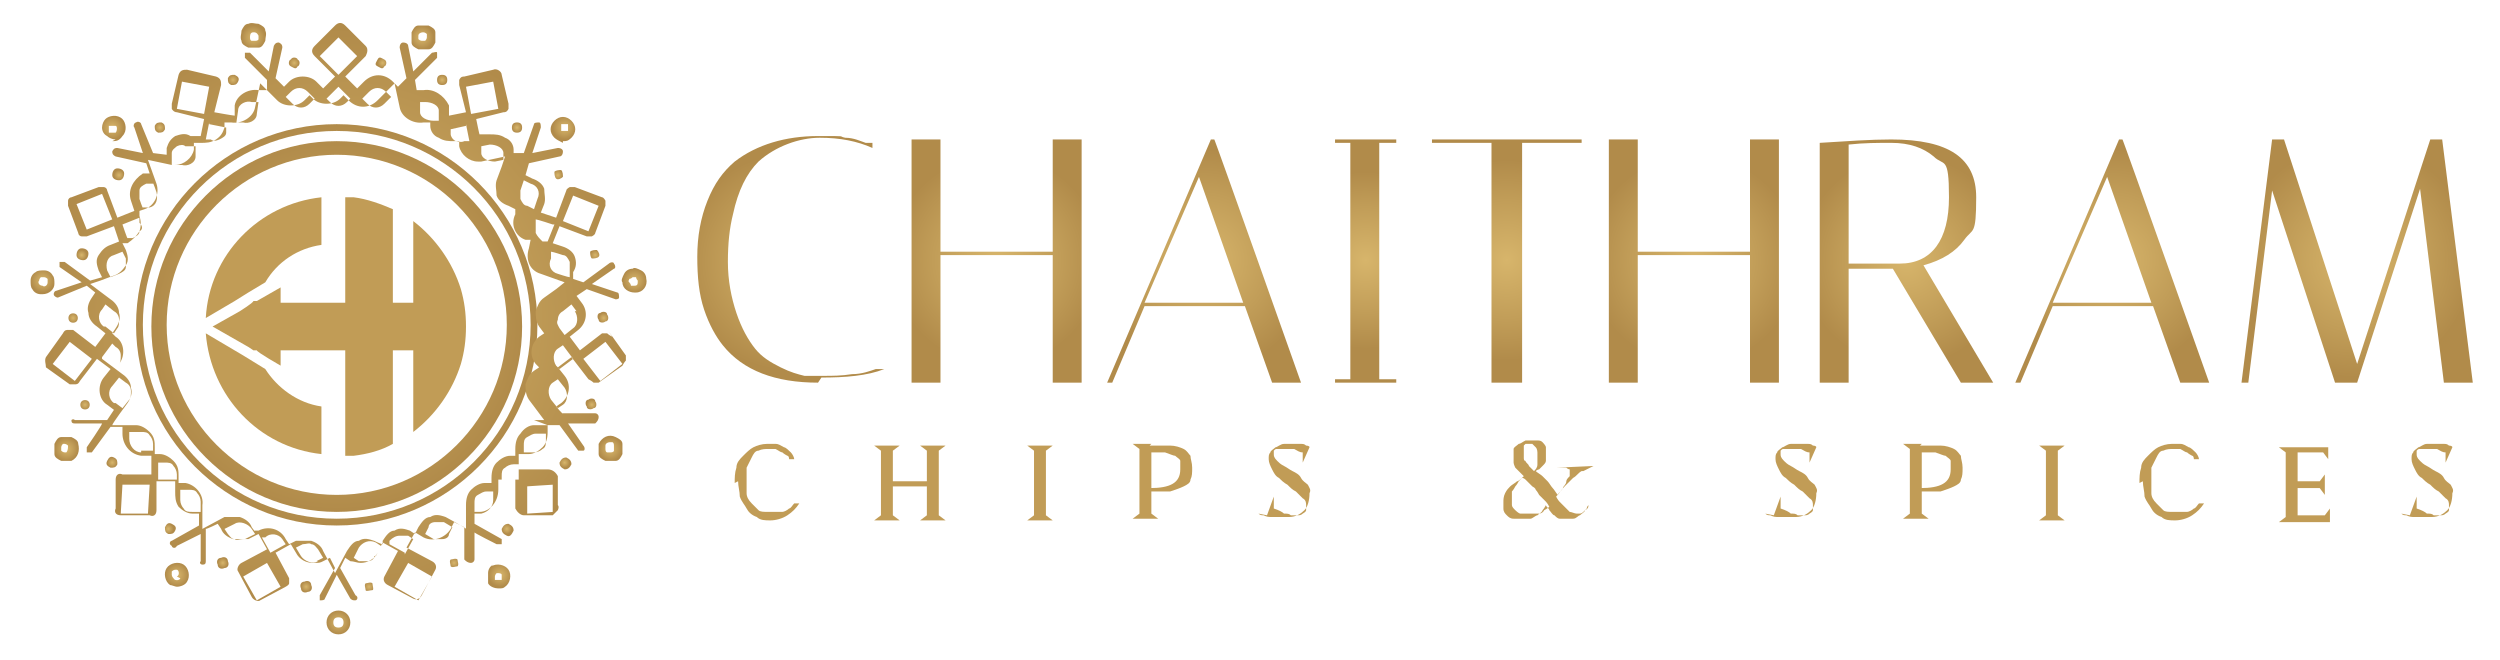 <svg xmlns="http://www.w3.org/2000/svg" xmlns:xlink="http://www.w3.org/1999/xlink" viewBox="0 0 147 38.8"><defs><style>      .cls-1 {        fill: #c19c56;      }      .cls-2 {        fill: url(#radial-gradient-7);      }      .cls-3 {        fill: url(#radial-gradient-6);      }      .cls-4 {        fill: url(#radial-gradient-5);      }      .cls-5 {        fill: url(#radial-gradient-4);      }      .cls-6 {        fill: url(#radial-gradient-9);      }      .cls-7 {        fill: url(#radial-gradient-8);      }      .cls-8 {        fill: url(#radial-gradient-3);      }      .cls-9 {        fill: url(#radial-gradient-2);      }      .cls-10 {        fill: url(#radial-gradient);      }      .cls-11 {        fill: url(#radial-gradient-16);      }      .cls-12 {        fill: url(#radial-gradient-12);      }      .cls-13 {        fill: url(#radial-gradient-14);      }      .cls-14 {        fill: url(#radial-gradient-13);      }      .cls-15 {        fill: url(#radial-gradient-10);      }      .cls-16 {        fill: url(#radial-gradient-17);      }      .cls-17 {        fill: url(#radial-gradient-19);      }      .cls-18 {        fill: url(#radial-gradient-11);      }      .cls-19 {        fill: url(#radial-gradient-18);      }      .cls-20 {        fill: url(#radial-gradient-15);      }      .cls-21 {        fill: url(#radial-gradient-44);      }      .cls-22 {        fill: url(#radial-gradient-43);      }      .cls-23 {        fill: url(#radial-gradient-42);      }      .cls-24 {        fill: url(#radial-gradient-40);      }      .cls-25 {        fill: url(#radial-gradient-41);      }      .cls-26 {        fill: url(#radial-gradient-45);      }      .cls-27 {        fill: url(#radial-gradient-25);      }      .cls-28 {        fill: url(#radial-gradient-35);      }      .cls-29 {        fill: url(#radial-gradient-34);      }      .cls-30 {        fill: url(#radial-gradient-22);      }      .cls-31 {        fill: url(#radial-gradient-28);      }      .cls-32 {        fill: url(#radial-gradient-23);      }      .cls-33 {        fill: url(#radial-gradient-20);      }      .cls-34 {        fill: url(#radial-gradient-24);      }      .cls-35 {        fill: url(#radial-gradient-26);      }      .cls-36 {        fill: url(#radial-gradient-29);      }      .cls-37 {        fill: url(#radial-gradient-27);      }      .cls-38 {        fill: url(#radial-gradient-21);      }      .cls-39 {        fill: url(#radial-gradient-39);      }      .cls-40 {        fill: url(#radial-gradient-38);      }      .cls-41 {        fill: url(#radial-gradient-33);      }      .cls-42 {        fill: url(#radial-gradient-32);      }      .cls-43 {        fill: url(#radial-gradient-31);      }      .cls-44 {        fill: url(#radial-gradient-30);      }      .cls-45 {        fill: url(#radial-gradient-37);      }      .cls-46 {        fill: url(#radial-gradient-36);      }    </style><radialGradient id="radial-gradient" cx="19.8" cy="19.1" fx="19.8" fy="19.1" r="10.9" gradientUnits="userSpaceOnUse"><stop offset="0" stop-color="#d7b56b"></stop><stop offset=".6" stop-color="#c19d58"></stop><stop offset="1" stop-color="#b18b4a"></stop></radialGradient><radialGradient id="radial-gradient-2" cy="19.1" fy="19.1" r="11.8" xlink:href="#radial-gradient"></radialGradient><radialGradient id="radial-gradient-3" cx="22.5" cy="3.7" fx="22.5" fy="3.7" r=".3" xlink:href="#radial-gradient"></radialGradient><radialGradient id="radial-gradient-4" cx="17.3" cy="3.7" fx="17.3" fy="3.7" r=".3" xlink:href="#radial-gradient"></radialGradient><radialGradient id="radial-gradient-5" cx="13.7" cy="4.7" fx="13.7" fy="4.7" r=".3" xlink:href="#radial-gradient"></radialGradient><radialGradient id="radial-gradient-6" cx="9.4" cy="7.5" fx="9.4" fy="7.5" r=".3" xlink:href="#radial-gradient"></radialGradient><radialGradient id="radial-gradient-7" cx="7" cy="10.3" fx="7" fy="10.3" r=".3" xlink:href="#radial-gradient"></radialGradient><radialGradient id="radial-gradient-8" cx="4.3" cy="18.7" fx="4.3" fy="18.7" r=".3" xlink:href="#radial-gradient"></radialGradient><radialGradient id="radial-gradient-9" cx="5" cy="23.8" fx="5" fy="23.8" r=".3" xlink:href="#radial-gradient"></radialGradient><radialGradient id="radial-gradient-10" cx="6.6" cy="27.2" fx="6.6" fy="27.2" r=".3" xlink:href="#radial-gradient"></radialGradient><radialGradient id="radial-gradient-11" cx="9.9" cy="31.1" fx="9.9" fy="31.1" r=".3" xlink:href="#radial-gradient"></radialGradient><radialGradient id="radial-gradient-12" cx="13.1" cy="33.1" fx="13.1" fy="33.1" r=".3" xlink:href="#radial-gradient"></radialGradient><radialGradient id="radial-gradient-13" cx="18" cy="34.5" fx="18" fy="34.5" r=".3" xlink:href="#radial-gradient"></radialGradient><radialGradient id="radial-gradient-14" cx="21.7" cy="34.5" fx="21.7" fy="34.5" r=".3" xlink:href="#radial-gradient"></radialGradient><radialGradient id="radial-gradient-15" cx="26.7" cy="33.1" fx="26.7" fy="33.1" r=".3" xlink:href="#radial-gradient"></radialGradient><radialGradient id="radial-gradient-16" cx="29.8" cy="31.1" fx="29.8" fy="31.1" r=".3" xlink:href="#radial-gradient"></radialGradient><radialGradient id="radial-gradient-17" cx="33.2" cy="27.2" fx="33.2" fy="27.2" r=".3" xlink:href="#radial-gradient"></radialGradient><radialGradient id="radial-gradient-18" cx="34.8" cy="23.8" fx="34.8" fy="23.8" r=".3" xlink:href="#radial-gradient"></radialGradient><radialGradient id="radial-gradient-19" cx="35.5" cy="18.7" fx="35.5" fy="18.7" r=".3" xlink:href="#radial-gradient"></radialGradient><radialGradient id="radial-gradient-20" cx="35" cy="15" fx="35" fy="15" r=".3" xlink:href="#radial-gradient"></radialGradient><radialGradient id="radial-gradient-21" cx="32.8" cy="10.3" fx="32.8" fy="10.3" r=".3" xlink:href="#radial-gradient"></radialGradient><radialGradient id="radial-gradient-22" cx="30.4" cy="7.5" fx="30.4" fy="7.5" r=".3" xlink:href="#radial-gradient"></radialGradient><radialGradient id="radial-gradient-23" cx="26" cy="4.7" fx="26" fy="4.7" r=".3" xlink:href="#radial-gradient"></radialGradient><radialGradient id="radial-gradient-24" cx="4.8" cy="15" fx="4.8" fy="15" r=".3" xlink:href="#radial-gradient"></radialGradient><radialGradient id="radial-gradient-25" cx="19.9" cy="18.7" fx="19.9" fy="18.7" r="17.1" xlink:href="#radial-gradient"></radialGradient><radialGradient id="radial-gradient-26" cx="14.9" cy="2.2" fx="14.9" fy="2.2" r=".7" xlink:href="#radial-gradient"></radialGradient><radialGradient id="radial-gradient-27" cx="6.6" cy="7.5" fx="6.6" fy="7.5" r=".7" xlink:href="#radial-gradient"></radialGradient><radialGradient id="radial-gradient-28" cx="2.5" cy="16.5" fx="2.5" fy="16.5" r=".7" xlink:href="#radial-gradient"></radialGradient><radialGradient id="radial-gradient-29" cx="3.9" cy="26.4" fx="3.9" fy="26.4" r=".7" xlink:href="#radial-gradient"></radialGradient><radialGradient id="radial-gradient-30" cx="10.4" cy="33.8" fx="10.4" fy="33.8" r=".7" xlink:href="#radial-gradient"></radialGradient><radialGradient id="radial-gradient-31" cx="19.9" cy="36.6" fx="19.9" fy="36.6" r=".7" xlink:href="#radial-gradient"></radialGradient><radialGradient id="radial-gradient-32" cx="29.4" cy="33.8" fx="29.4" fy="33.8" r=".7" xlink:href="#radial-gradient"></radialGradient><radialGradient id="radial-gradient-33" cx="35.9" cy="26.4" fx="35.9" fy="26.4" r=".7" xlink:href="#radial-gradient"></radialGradient><radialGradient id="radial-gradient-34" cx="37.3" cy="16.5" fx="37.3" fy="16.5" r=".7" xlink:href="#radial-gradient"></radialGradient><radialGradient id="radial-gradient-35" cx="33.2" cy="7.5" fx="33.2" fy="7.5" r=".7" xlink:href="#radial-gradient"></radialGradient><radialGradient id="radial-gradient-36" cx="24.8" cy="2.2" fx="24.8" fy="2.2" r=".7" xlink:href="#radial-gradient"></radialGradient><radialGradient id="radial-gradient-37" cx="46.5" cy="15.4" fx="46.5" fy="15.4" r="6.4" xlink:href="#radial-gradient"></radialGradient><radialGradient id="radial-gradient-38" cx="58.6" cy="15.3" fx="58.6" fy="15.3" r="6.2" xlink:href="#radial-gradient"></radialGradient><radialGradient id="radial-gradient-39" cx="70.8" cy="15.3" fx="70.8" fy="15.3" r="6.5" xlink:href="#radial-gradient"></radialGradient><radialGradient id="radial-gradient-40" cx="80.3" cy="15.3" fx="80.3" fy="15.3" r="5.2" xlink:href="#radial-gradient"></radialGradient><radialGradient id="radial-gradient-41" cx="88.6" cy="15.3" fx="88.6" fy="15.3" r="5.9" xlink:href="#radial-gradient"></radialGradient><radialGradient id="radial-gradient-42" cx="99.6" cy="15.3" fx="99.6" fy="15.3" r="6.2" xlink:href="#radial-gradient"></radialGradient><radialGradient id="radial-gradient-43" cx="112.1" cy="15.3" fx="112.1" fy="15.3" r="6.2" xlink:href="#radial-gradient"></radialGradient><radialGradient id="radial-gradient-44" cx="124.2" cy="15.3" fx="124.2" fy="15.3" r="6.5" xlink:href="#radial-gradient"></radialGradient><radialGradient id="radial-gradient-45" cx="138.5" cy="15.3" fx="138.5" fy="15.3" r="6.9" xlink:href="#radial-gradient"></radialGradient></defs><g><g id="Layer_1"><g><g><path class="cls-1" d="M14.6,17.2l1-.6c.7-1.2,1.9-2,3.3-2.2v-2.8c-3.7.4-6.6,3.4-6.8,7.1l1.7-1,.8-.5Z"></path><path class="cls-1" d="M15.6,21.7l-1.3-.8-2.2-1.3c.3,3.7,3.1,6.7,6.8,7.1v-2.8c-1.4-.2-2.6-1.1-3.3-2.2Z"></path><path class="cls-10" d="M19.8,8.3c-6,0-10.9,4.9-10.9,10.9s4.9,10.9,10.9,10.9,10.9-4.9,10.9-10.9-4.9-10.9-10.9-10.9ZM19.8,29.1c-5.5,0-10-4.5-10-10s4.5-10,10-10,10,4.5,10,10-4.5,10-10,10Z"></path><path class="cls-9" d="M19.8,7.3c-6.5,0-11.8,5.3-11.8,11.8s5.3,11.8,11.8,11.8,11.8-5.3,11.8-11.8-5.3-11.8-11.8-11.8ZM19.8,30.5c-6.3,0-11.4-5.1-11.4-11.4s5.1-11.4,11.4-11.4,11.4,5.1,11.4,11.4-5.1,11.4-11.4,11.4Z"></path><path class="cls-8" d="M22.6,3.9c.1,0,.2-.3,0-.4s-.3-.2-.4,0-.2.3,0,.4.3.2.4,0Z"></path><path class="cls-5" d="M17.5,3.9c.1,0,.2-.3,0-.4,0-.1-.3-.2-.4,0-.1,0-.2.3,0,.4s.3.2.4,0Z"></path><path class="cls-4" d="M13.6,5c.2,0,.3,0,.4-.2s0-.3-.2-.4c-.2,0-.3,0-.4.2,0,.2,0,.3.2.4Z"></path><path class="cls-3" d="M9.3,7.8c.2,0,.3,0,.4-.2,0-.2,0-.3-.2-.4-.2,0-.3,0-.4.2,0,.2,0,.3.2.4Z"></path><path class="cls-2" d="M7,10.6c.2,0,.3-.2.3-.4,0-.2-.2-.3-.4-.3s-.3.2-.3.4c0,.2.2.3.4.3Z"></path><path class="cls-7" d="M4.5,18.9c.1-.1.1-.3,0-.4-.1-.1-.3-.1-.4,0-.1.1-.1.3,0,.4.1.1.3.1.4,0Z"></path><path class="cls-6" d="M5.2,24c.1-.1.1-.3,0-.4-.1-.1-.3-.1-.4,0-.1.1-.1.3,0,.4.1.1.3.1.4,0Z"></path><path class="cls-15" d="M6.9,27.3c0-.2,0-.3-.2-.4s-.3,0-.4.2,0,.3.2.4c.2,0,.3,0,.4-.2Z"></path><path class="cls-18" d="M9.9,31.4c.2,0,.3,0,.4-.2s0-.3-.2-.4-.3,0-.4.2c0,.2,0,.3.2.4Z"></path><path class="cls-12" d="M13,32.8c-.2,0-.3.2-.2.4,0,.2.2.3.4.2.2,0,.3-.2.2-.4,0-.2-.2-.3-.4-.2Z"></path><path class="cls-14" d="M17.9,34.2c-.2,0-.3.2-.2.4,0,.2.2.3.4.2.2,0,.3-.2.2-.4,0-.2-.2-.3-.4-.2Z"></path><path class="cls-13" d="M21.5,34.3c-.1.1,0,.3,0,.4s.3,0,.4,0,0-.3,0-.4c-.1-.1-.3,0-.4,0Z"></path><path class="cls-20" d="M26.5,32.9c-.1.1,0,.3,0,.4.1.1.3,0,.4,0,.1-.1,0-.3,0-.4-.1-.1-.3,0-.4,0Z"></path><path class="cls-11" d="M29.9,30.8c-.2,0-.3.1-.4.3,0,.2.1.3.3.4s.3-.1.4-.3c0-.2-.1-.3-.3-.4Z"></path><path class="cls-16" d="M33.3,26.9c-.2,0-.3.1-.4.3,0,.2.1.3.3.4.2,0,.3-.1.4-.3,0-.2-.1-.3-.3-.4Z"></path><path class="cls-19" d="M34.6,23.5c-.2,0-.2.3-.1.4,0,.2.3.2.4.1.2,0,.2-.3.1-.4,0-.2-.3-.2-.4-.1Z"></path><path class="cls-17" d="M35.3,18.4c-.2,0-.2.3-.1.4,0,.2.3.2.4.1.2,0,.2-.3.1-.4,0-.2-.3-.2-.4-.1Z"></path><path class="cls-33" d="M34.7,14.8c0,.1,0,.3.1.4.1,0,.3,0,.4-.1s0-.3-.1-.4c-.1,0-.3,0-.4.1Z"></path><path class="cls-38" d="M33,10c-.1,0-.3,0-.4.1,0,.1,0,.3.1.4s.3,0,.4-.1c0-.1,0-.3-.1-.4Z"></path><path class="cls-30" d="M30.4,7.8c.2,0,.3-.1.3-.3,0-.2-.1-.3-.3-.3-.2,0-.3.1-.3.3,0,.2.1.3.3.3Z"></path><path class="cls-32" d="M26,5c.2,0,.3-.1.3-.3,0-.2-.1-.3-.3-.3-.2,0-.3.1-.3.3,0,.2.1.3.3.3Z"></path><path class="cls-34" d="M4.9,15.3c.2,0,.3-.2.3-.4s-.2-.3-.4-.3c-.2,0-.3.2-.3.4,0,.2.2.3.4.3Z"></path><path class="cls-27" d="M36,19.8c0,0-.2-.1-.3-.2-.1,0-.2,0-.3,0l-1.3,1-.6-.8.5-.4c.5-.4.6-1.1.2-1.6l-.3-.4.6-.4,1.7.6s0,0,0,0c0,0,.2,0,.2-.1,0-.1,0-.3-.1-.3l-1.5-.5,1.3-.9c.1,0,.1-.2,0-.3,0-.1-.2-.1-.3,0l-1.5,1.1-.6-.2v-.4c.2-.3.2-.6.1-.9-.1-.3-.4-.5-.7-.6l-.6-.2.4-1,1.6.6c.1,0,.2,0,.3,0,0,0,.2-.1.2-.2l.6-1.6c0-.1,0-.2,0-.3,0,0-.1-.2-.2-.2l-1.6-.6c-.1,0-.2,0-.3,0,0,0-.2.1-.2.2l-.6,1.6-.9-.3.2-.5c.1-.3,0-.6,0-.9-.1-.3-.4-.5-.7-.6l-.4-.2.2-.7,1.8-.4c.1,0,.2-.1.2-.3,0-.1-.1-.2-.3-.2l-1.5.3.5-1.5c0-.1,0-.3-.1-.3-.1,0-.3,0-.3.1l-.6,1.7h-.6c0,.1,0-.2,0-.2,0-.3-.2-.6-.5-.7-.3-.2-.6-.2-.9-.2h-.6c0,.1-.2-.9-.2-.9l1.6-.4c.1,0,.2,0,.3-.2,0,0,0-.2,0-.3l-.4-1.7c0-.2-.3-.4-.5-.3l-1.7.4c-.1,0-.2,0-.3.2,0,0,0,.2,0,.3l.4,1.6-1,.2v-.6c-.3-.6-.9-1-1.5-.9h-.4c0,0-.1-.6-.1-.6l1.3-1.3c0,0,0-.2,0-.3s-.2,0-.3,0l-1.1,1.1-.3-1.5c0-.1-.1-.2-.3-.2-.1,0-.2.1-.2.3l.4,1.8-.5.5-.3-.3c-.5-.5-1.2-.5-1.7,0l-.4.4-.7-.7,1.2-1.2c0,0,.1-.2.1-.3s0-.2-.1-.3l-1.2-1.2c-.2-.2-.4-.2-.6,0l-1.2,1.2c-.2.2-.2.4,0,.6l1.2,1.2-.7.7-.4-.4c-.2-.2-.5-.3-.8-.3s-.6.1-.8.3l-.3.3-.5-.5.4-1.8c0-.1,0-.2-.2-.3-.1,0-.2,0-.3.2l-.3,1.5-1.1-1.1c0,0-.2,0-.3,0,0,0,0,.2,0,.3l1.3,1.3v.6c-.1,0-.5,0-.5,0-.6-.1-1.3.3-1.4.9v.6c-.1,0-1.2-.2-1.2-.2l.4-1.6c0-.2,0-.4-.3-.5l-1.7-.4c-.2,0-.4,0-.5.3l-.4,1.7c0,.1,0,.2,0,.3,0,0,.1.2.3.2l1.6.4-.2,1h-.6c-.3-.2-.6-.1-.9,0-.3.2-.4.4-.5.7v.4c0,0-.8-.1-.8-.1l-.7-1.7c0-.1-.2-.2-.3-.1-.1,0-.2.2-.1.3l.5,1.5-1.5-.3c-.1,0-.2,0-.3.2,0,.1,0,.2.2.3l1.8.4.2.6h-.4c-.6.4-.9,1-.7,1.6l.2.6-1,.4-.6-1.6c0-.1-.1-.2-.2-.2,0,0-.2,0-.3,0l-1.6.6c-.1,0-.2.1-.2.2,0,0,0,.2,0,.3l.6,1.6c0,.1.1.2.2.2,0,0,.2,0,.3,0l1.6-.6.3.9-.5.2c-.3.1-.5.3-.7.6s-.1.6,0,.9l.2.4-.7.2-1.5-1.1c-.1,0-.2,0-.3,0,0,.1,0,.2,0,.3l1.3.9-1.5.5c-.1,0-.2.2-.1.3,0,0,.1.1.2.1s0,0,0,0l1.7-.7.5.4-.2.3c-.2.3-.3.6-.2.9,0,.3.2.6.5.8l.5.4-.6.8-1.3-1c0,0-.2,0-.3,0-.1,0-.2,0-.3.2l-1,1.4c-.1.2,0,.4,0,.6l1.4,1c0,0,.2,0,.3,0,.1,0,.2,0,.3-.2l1-1.3.8.6-.4.5c-.4.5-.3,1.3.2,1.6l.4.3-.4.6h-1.9c-.1-.1-.2,0-.2,0,0,.1,0,.2.2.2h1.6c0,.1-.9,1.4-.9,1.4,0,.1,0,.2,0,.3,0,0,0,0,.1,0,0,0,.1,0,.2,0l1.1-1.5h.7s0,.4,0,.4c0,.6.4,1.2,1.1,1.3h.6s0,1.1,0,1.1h-1.7c-.2-.1-.4,0-.4.3v1.7c-.1.2,0,.4.3.4h1.7c.2.1.4,0,.4-.3v-1.7c.1,0,1.1,0,1.1,0v.6c0,.3,0,.6.2.9.2.2.5.4.8.4h.4s0,.7,0,.7l-1.6.9c-.1,0-.2.2,0,.3,0,.1.2.2.3,0l1.4-.7v1.6c-.1.1,0,.2.1.2,0,0,0,0,0,0,.1,0,.2,0,.2-.2v-1.9c.1,0,.7-.3.7-.3l.2.3c.1.3.4.5.7.6.3,0,.6,0,.9,0l.6-.3.5.9-1.5.8c-.2.1-.3.4-.2.5l.8,1.5c.1.2.4.3.5.2l1.5-.8c0,0,.2-.1.2-.2,0-.1,0-.2,0-.3l-.8-1.5.9-.5.3.5c.2.4.6.6,1,.6s.4,0,.6-.1l.4-.2.3.6-.9,1.6c0,.1,0,.3,0,.3,0,0,0,0,.1,0,0,0,.2,0,.2-.1l.7-1.4.8,1.4c0,0,.1.1.2.1s0,0,.1,0c.1,0,.2-.2,0-.3l-.9-1.6.3-.6.3.2c.2,0,.4.1.6.1.4,0,.8-.2,1-.6l.3-.6.9.5-.8,1.5c-.1.2,0,.4.2.5l1.5.8c.2.1.4,0,.5-.2l.8-1.5c.1-.2,0-.4-.2-.5l-1.5-.8.5-.9.5.3c.6.3,1.3,0,1.6-.5l.2-.4.6.3v1.9c.1.1.2.2.4.2s0,0,0,0c.1,0,.2-.1.2-.2v-1.6c-.1,0,1.3.7,1.3.7.1,0,.3,0,.3,0,0-.1,0-.3,0-.3l-1.6-.9v-.7s.3,0,.3,0c.6,0,1.1-.6,1.1-1.3v-.6s1,0,1,0v1.7c.1.2.3.4.5.4h1.7c.1-.1.2-.2.3-.3,0,0,.1-.2,0-.3v-1.7c-.1-.2-.3-.4-.6-.4h-1.7c0,.1,0-.9,0-.9h.6c.3,0,.6-.2.8-.4.2-.2.3-.5.3-.9v-.4s.7,0,.7,0l1.1,1.5c0,0,.1,0,.2,0s0,0,.1,0c.1,0,.1-.2,0-.3l-.9-1.3h1.6c.1-.1.2-.2.2-.4,0-.1-.1-.2-.2-.2h-1.9c0,.1-.4-.4-.4-.4l.3-.2c.5-.4.6-1.1.2-1.6l-.4-.5.8-.6,1,1.3c0,0,.2.1.3.2.1,0,.2,0,.3,0l1.4-1c0,0,.1-.2.2-.3,0-.1,0-.2,0-.3l-1-1.4ZM33.7,11.5l1.5.6-.6,1.5-1.5-.6.6-1.5ZM5.1,13.5l-.6-1.5,1.5-.6.6,1.5-1.5.6ZM4.4,22.4l-1.3-1,1-1.3,1.3,1-1,1.3ZM8.7,30.2h-1.6c0-.1.1-1.7.1-1.7h1.6c0,.1-.1,1.7-.1,1.7ZM32.5,28.5v1.6c.1,0-1.5.1-1.5.1v-1.6c-.1,0,1.5-.1,1.5-.1ZM33.8,18.3c.2.3.2.8-.1,1l-.5.4-.3-.4c-.1-.2-.2-.3-.1-.5,0-.2.1-.4.3-.5l.5-.4.3.4ZM33.1,15c.2,0,.3.2.4.4,0,.2,0,.4,0,.5v.4c-.1,0-.7-.2-.7-.2-.4-.1-.6-.5-.4-.9v-.4c.1,0,.7.2.7.2ZM32.6,13.2l-.4,1h-.3c-.2-.2-.3-.3-.4-.5,0-.2,0-.4,0-.5v-.3c.1,0,1,.3,1,.3ZM31.2,10.8c.4.1.6.5.4.9l-.2.6-.4-.2c-.2,0-.3-.2-.4-.4,0-.2,0-.4,0-.5l.2-.6.4.2ZM28.8,8.5c.4,0,.8.2.8.5v.4c0,0-.5.1-.5.1-.4,0-.8-.2-.8-.5v-.4c0,0,.5-.1.5-.1ZM29,4.8l.3,1.6-1.6.3-.3-1.6,1.6-.3ZM27.4,7.3l.2,1h-.3c-.2.1-.4,0-.5,0-.2-.1-.3-.3-.3-.4v-.3c0,0,.9-.2.9-.2ZM25,6c.4,0,.8.2.8.5v.6c.1,0-.3,0-.3,0-.4,0-.8-.2-.8-.5v-.6c-.1,0,.3,0,.3,0ZM21.7,5.4c.3-.3.7-.3,1,0l.3.3-.4.4c-.3.3-.7.3-1,0l-.3-.3.4-.4ZM18.8,3.3l1.1-1.1,1.1,1.1-1.1,1.1-1.1-1.1ZM19.9,5.1l.7.7-.2.2c-.3.3-.7.3-1,0l-.2-.2.7-.7ZM17.1,5.4c.3-.3.7-.3,1,0l.4.4-.3.3c-.3.3-.7.3-1,0l-.4-.4.3-.3ZM14,6.5c0-.4.5-.6.8-.5h.4c0,0-.1.7-.1.7,0,.4-.5.6-.8.5h-.4c0,0,.1-.7.1-.7ZM10.4,6.4l.3-1.6,1.6.3-.3,1.6-1.6-.3ZM12.3,7.3l1,.2v.3c0,.2-.2.3-.4.4-.2.1-.4.1-.5,0h-.3c0,0,.2-1,.2-1ZM10.1,9c0-.2.2-.3.3-.4.2-.1.4-.1.5,0h.6c0,.1,0,.6,0,.6,0,.4-.5.6-.8.5h-.6c0-.1,0-.6,0-.6ZM8.2,11.7c0-.2,0-.4,0-.5,0-.2.2-.3.4-.4h.4c0-.1.2.5.2.5.1.4,0,.8-.4.9h-.4c0,.1-.2-.5-.2-.5ZM7.2,13.2l1-.4v.3c.2.2.2.4,0,.5,0,.2-.2.3-.4.4h-.3c0,.1-.3-.8-.3-.8ZM6.3,15.9c-.1-.4,0-.8.4-.9l.5-.2.2.4c0,.2,0,.4,0,.5,0,.2-.2.3-.4.4l-.5.2-.2-.4ZM6.1,19.2c-.3-.2-.4-.7-.1-1l.2-.3.5.4c.2.1.3.3.3.5,0,.2,0,.4-.1.5l-.2.3-.5-.4ZM6,21l.6-.8.2.2c.2.1.3.3.3.5,0,.2,0,.4-.1.5l-.2.3-.8-.6ZM6.7,23.7c-.3-.2-.4-.7-.1-1l.4-.5.4.3c.2.1.3.3.3.5,0,.2,0,.4-.1.5l-.4.5-.4-.3ZM8.3,26.6c-.4,0-.7-.4-.7-.8v-.4s.7,0,.7,0c.2,0,.4,0,.5.2.1.1.2.3.2.5v.4s-.7,0-.7,0ZM9.3,28.2v-1c0,0,.4,0,.4,0,.2,0,.4,0,.5.2.1.1.2.3.2.5v.3s-1,0-1,0ZM11.3,30.1c-.2,0-.4,0-.5-.2-.1-.1-.2-.3-.2-.5v-.6s.5,0,.5,0c.2,0,.4,0,.5.2.1.1.2.3.2.5v.6s-.5,0-.5,0ZM14.3,31.7c-.2,0-.4.1-.5,0-.2,0-.3-.2-.4-.3l-.2-.3.6-.3c.3-.2.8,0,1,.3l.2.3-.6.3ZM16.5,34.5l-1.4.8-.8-1.4,1.4-.8.8,1.4ZM15.9,32.5l-.5-.9h.2c.3-.3.8-.2,1,.1l.2.3-.9.5ZM18.7,33c-.3.2-.8,0-1-.3l-.3-.5.4-.2c.2,0,.4-.1.5,0,.2,0,.3.2.4.3l.3.5-.4.2ZM22,32.7c0,.2-.2.3-.4.3-.2,0-.4,0-.5,0l-.3-.2.3-.6c.2-.3.6-.5,1-.3l.3.2-.3.6ZM25.4,33.9l-.8,1.4-1.4-.8.8-1.4,1.4.8ZM23.8,32.5l-.9-.5v-.2c.2-.2.4-.3.6-.3.2,0,.4,0,.5,0l.3.2-.5.9ZM26.4,31.4c0,.2-.2.3-.4.3-.2,0-.4,0-.5,0l-.5-.3.2-.4c0-.2.2-.3.4-.3.2,0,.4,0,.5,0l.5.3-.2.4ZM29,29.4c0,.4-.3.7-.7.8h-.4s0-.6,0-.6c0-.2,0-.4.2-.5s.3-.2.5-.2h.4s0,.6,0,.6ZM30.5,28.2h-1c0,0,0-.2,0-.2,0-.2,0-.4.2-.5.1-.1.3-.2.5-.2h.3s0,1,0,1ZM32.1,25.9c0,.2,0,.4-.2.5-.1.1-.3.2-.5.2h-.6s0-.4,0-.4c0-.2,0-.4.2-.5s.3-.2.5-.2h.6s0,.4,0,.4ZM32.2,25h-.8c-.3,0-.6.2-.8.5-.2.2-.3.5-.3.9v.4s-.3,0-.3,0c-.3,0-.6.2-.8.4-.2.2-.3.5-.3.9v.3s-.4,0-.4,0c-.3,0-.6.2-.8.4-.2.2-.3.5-.3.9v1.4c.1,0-1.2-.7-1.2-.7-.3-.1-.6-.2-.9,0-.3,0-.5.3-.7.6l-.2.4-.3-.2c-.3-.1-.6-.2-.9,0-.3,0-.5.3-.7.6v.2c-.1,0-.5-.2-.5-.2-.3-.1-.6-.2-.9,0-.3,0-.5.3-.7.6l-.7,1.3-.7-1.3c-.1-.3-.4-.5-.7-.6-.3,0-.6,0-.9,0l-.4.2-.2-.3c-.3-.6-1-.8-1.6-.5h-.2c0,.1-.2-.2-.2-.2-.1-.3-.4-.5-.7-.6-.3,0-.6,0-.9,0l-1.3.7v-.6s0,0,0,0c0,0,0,0,0,0v-.8c.1-.6-.4-1.2-1-1.3h-.4s0-.4,0-.4c0-.3,0-.6-.3-.9-.2-.2-.5-.4-.8-.4h-.3s0-.4,0-.4c0-.3,0-.6-.3-.9-.2-.2-.5-.4-.8-.4h-1.4c0-.1.9-1.3.9-1.3.2-.3.3-.6.2-.9,0-.3-.2-.6-.5-.8l-.4-.3.2-.3c.4-.5.3-1.3-.2-1.6l-.2-.2.2-.3c.2-.3.3-.6.2-.9,0-.3-.2-.6-.5-.8l-1.2-.9.6-.2s0,0,0,0c0,0,0,0,0,0l.8-.3c.3-.1.5-.3.7-.6s.1-.6,0-.9l-.2-.4h.3c.3-.2.5-.4.7-.7.1-.3.1-.6,0-.9v-.3c0,0,.3-.1.3-.1.6-.2.9-.9.7-1.5l-.5-1.4,1.4.3c0,0,.2,0,.2,0,.5,0,1-.4,1.1-.9v-.4c0,0,.4,0,.4,0,.3,0,.6,0,.9-.2.3-.2.4-.4.5-.7v-.3c0,0,.4,0,.4,0,.6.1,1.3-.3,1.4-.9l.3-1.4.4.4h0s0,0,0,0l.6.6c.2.2.5.3.8.3s.6-.1.8-.3l.3-.3.2.2c.2.2.5.3.8.3s.6-.1.8-.3l.2-.2.3.3c.5.5,1.2.5,1.7,0l1-1,.3,1.4c.1.6.8,1,1.4.9h.4c0,0,0,.2,0,.2,0,.3.2.6.5.7.3.2.6.2.9.2h.3c0,0,0,.3,0,.3.1.5.6.9,1.1.9s.2,0,.2,0l1.4-.3-.2.6h0s0,0,0,0l-.3.8c-.1.3,0,.6,0,.9.1.3.4.5.7.6l.4.2v.3c-.3.6,0,1.3.6,1.5h.3c0,0-.1.5-.1.5-.2.6,0,1.3.7,1.5l1.4.5-.5.4s0,0,0,0,0,0,0,0l-.7.5c-.3.2-.4.5-.5.8,0,.3,0,.6.2.9l.3.4-.3.2c-.5.4-.6,1.1-.2,1.6l.2.2-.3.2c-.3.2-.4.5-.5.8,0,.3,0,.6.2.9l.9,1.2h-.6ZM33.2,22.8c.2.3.2.8-.1,1l-.3.2-.4-.5c-.2-.3-.2-.8.1-1l.3-.2.4.5ZM32.9,21.7l-.2-.2c-.2-.3-.2-.8.1-1l.3-.2.6.8-.8.6ZM35.3,22.4l-1-1.3,1.3-1,1,1.3-1.3,1Z"></path><path class="cls-35" d="M14.6,2.8c.1,0,.2,0,.4,0s.1,0,.2,0c.2,0,.3-.2.4-.4,0-.2.1-.4,0-.6,0-.2-.2-.3-.4-.4-.2,0-.4-.1-.6,0-.2,0-.3.2-.4.4,0,.2-.1.4,0,.6,0,.2.2.3.4.4ZM14.9,1.9s0,0,0,0c.1,0,.2,0,.3.2,0,0,0,.1,0,.2,0,0,0,.1-.2.1,0,0-.1,0-.2,0,0,0-.1,0-.1-.2,0-.1,0-.3.2-.3Z"></path><path class="cls-37" d="M6.6,8.3c.2,0,.4,0,.6-.3.3-.3.2-.8,0-1-.3-.3-.8-.2-1,0-.1.1-.2.3-.2.5,0,.2.1.4.3.5.1.1.3.2.5.2ZM6.4,7.4c0,0,.1,0,.2,0s.1,0,.2,0c.1,0,.1.3,0,.4,0,0-.1,0-.2,0,0,0-.1,0-.2,0,0,0,0-.1,0-.2,0,0,0-.1,0-.2Z"></path><path class="cls-31" d="M3.2,16.7c0-.2,0-.4-.1-.5-.1-.2-.3-.3-.5-.3-.2,0-.4,0-.5.1-.2.1-.3.3-.3.5,0,.2,0,.4.1.5.1.2.3.3.5.3,0,0,0,0,.1,0,.4,0,.7-.3.7-.6ZM2.8,16.6c0,.2-.2.3-.3.2-.2,0-.3-.2-.2-.3,0,0,0-.1.1-.2,0,0,.1,0,.2,0s0,0,0,0h0c0,0,.1,0,.2.1,0,0,0,.1,0,.2Z"></path><path class="cls-36" d="M4.2,25.7c-.2,0-.4,0-.6,0-.2,0-.3.2-.4.4,0,.2,0,.4,0,.6,0,.2.2.3.4.4,0,0,.2,0,.3,0s.2,0,.3,0c.4-.2.5-.6.4-1,0-.2-.2-.3-.4-.4ZM4,26.6c0,0-.1,0-.2,0,0,0-.1,0-.2-.1,0,0,0-.1,0-.2,0,0,0-.1.1-.2,0,0,0,0,.1,0s0,0,0,0c0,0,.1,0,.2.1,0,.1,0,.3-.1.4Z"></path><path class="cls-44" d="M10.8,33.2c-.3-.2-.8-.1-1,.2-.2.3-.1.8.2,1,.1,0,.3.1.4.1.2,0,.5-.1.6-.3.2-.3.1-.8-.2-1ZM10.6,34c0,.1-.3.2-.4,0,0,0-.1-.1-.1-.2,0,0,0-.1,0-.2,0,0,.1-.1.2-.1s.1,0,.1,0c.1,0,.2.3,0,.4Z"></path><path class="cls-43" d="M19.9,35.9c-.4,0-.7.3-.7.7s.3.7.7.7.7-.3.7-.7-.3-.7-.7-.7ZM19.9,36.9c-.2,0-.3-.1-.3-.3s.1-.3.3-.3.3.1.3.3-.1.3-.3.3Z"></path><path class="cls-42" d="M29,33.2c-.2.1-.3.3-.3.5,0,.2,0,.4,0,.6.1.2.4.3.6.3s.3,0,.4-.1c.3-.2.4-.7.2-1-.2-.3-.7-.4-1-.2ZM29.5,34.1c-.1,0-.3,0-.4,0,0,0,0-.1,0-.2,0,0,0-.1.1-.2,0,0,0,0,.1,0,0,0,.2,0,.2.1,0,.1,0,.3,0,.4Z"></path><path class="cls-41" d="M36.2,25.7c-.4-.2-.8,0-1,.4,0,.2,0,.4,0,.6,0,.2.2.3.4.4,0,0,.2,0,.3,0s.2,0,.3,0c.2,0,.3-.2.4-.4,0-.2,0-.4,0-.6,0-.2-.2-.3-.4-.4ZM36.1,26.5c0,0,0,.1-.2.1,0,0-.1,0-.2,0,0,0-.1,0-.1-.2,0,0,0-.1,0-.2,0-.1.1-.2.3-.2s0,0,.1,0c0,0,.1,0,.1.2,0,0,0,.1,0,.2Z"></path><path class="cls-29" d="M38,16.4c0-.2-.1-.4-.3-.5-.2-.1-.4-.2-.5-.1-.2,0-.4.1-.5.3-.1.2-.2.4-.1.5,0,.4.4.6.7.6s0,0,.1,0h0c.4,0,.7-.4.6-.8ZM37.3,16.8c0,0-.1,0-.2,0,0,0,0-.1-.1-.2s0-.1,0-.2c0,0,.1,0,.2-.1,0,0,0,0,0,0,0,0,.1,0,.2,0,0,0,0,.1.1.2,0,.2,0,.3-.2.3Z"></path><path class="cls-28" d="M33.1,8.3s0,0,0,0c.2,0,.3,0,.5-.2.3-.3.3-.7,0-1-.3-.3-.7-.3-1,0-.3.3-.3.7,0,1,.1.1.3.2.5.3ZM33,7.3c0,0,.1,0,.2,0s.2,0,.2,0c0,.1,0,.3,0,.4h0c0,0-.1,0-.2,0,0,0-.1,0-.2,0,0-.1,0-.3,0-.4Z"></path><path class="cls-46" d="M24.6,2.9c0,0,.1,0,.2,0,.1,0,.2,0,.4,0,.2,0,.3-.2.4-.4,0-.2,0-.4,0-.6,0-.2-.2-.3-.4-.4-.2,0-.4,0-.6,0-.2,0-.3.2-.4.4,0,.2,0,.4,0,.6,0,.2.2.3.4.4ZM24.6,2.1c0-.1.1-.2.3-.2s0,0,0,0c0,0,.1,0,.2.1,0,0,0,.1,0,.2,0,0,0,.1-.1.2,0,0-.1,0-.2,0,0,0-.1,0-.2-.1,0,0,0-.1,0-.2Z"></path><path class="cls-1" d="M24.3,13v4.8h-1.2v-5.5c-.7-.3-1.5-.6-2.3-.7h-.5v6.2h-3.8v-.9l-1.4.8h-.2c0,.1-.8.6-.8.6l-1.6.9,2.1,1.2.3.2h.2c0,.1,1.4.9,1.4.9v-.9h3.8v6.2h.5c.8-.1,1.6-.3,2.3-.7v-5.5h1.2v4.8c1.3-1,2.3-2.4,2.8-4,.2-.7.3-1.4.3-2.2s-.1-1.5-.3-2.2c-.5-1.6-1.5-3-2.8-4Z"></path></g><g><g><path class="cls-1" d="M43.2,28.4c0-.3,0-.6.1-.9,0-.3.2-.5.4-.7.2-.2.4-.4.6-.5s.5-.2.8-.2.4,0,.5,0c.2,0,.3.1.5.2.1,0,.3.2.4.3s.2.3.2.4h-.3c0,0,0-.2-.1-.2,0,0-.2-.1-.3-.2-.1,0-.2-.1-.4-.2-.1,0-.3,0-.4,0-.2,0-.4,0-.6.1-.2,0-.3.2-.4.4-.1.2-.2.4-.3.6,0,.2,0,.5,0,.8s0,.5,0,.7c0,.2.1.4.3.6s.3.3.4.4.3.1.6.1.2,0,.4,0c.1,0,.3,0,.4,0s.3-.1.4-.2c.1,0,.2-.2.3-.3h.3c-.2.3-.4.5-.7.7s-.7.3-1,.3-.6,0-.8-.2c-.3-.1-.5-.3-.6-.5s-.3-.4-.4-.7c0-.3-.1-.6-.1-.9Z"></path><path class="cls-1" d="M52.9,26.2l-.4.3v1.8h2v-1.8l-.4-.3h1.5l-.4.3v3.8l.4.3h-1.5l.4-.3v-1.7h-2v1.7l.4.3h-1.5l.4-.3v-3.8l-.4-.3h1.5Z"></path><path class="cls-1" d="M60.8,26.5l-.4-.3h1.5l-.4.3v3.8l.4.3h-1.5s.4-.3.4-.3v-3.8Z"></path><path class="cls-1" d="M67.6,26.2c.5,0,.9,0,1.2,0,.3,0,.6.1.8.2s.3.3.4.4c0,.2.1.4.1.7s0,.5-.1.7c0,.2-.2.3-.4.4-.2.1-.5.2-.8.3-.3,0-.7,0-1.1,0v1.3l.4.3h-1.5s.4-.3.4-.3v-3.8l-.4-.3h1.1ZM67.6,28.7c1.2,0,1.8-.3,1.8-1.1s0-.4,0-.5-.2-.2-.3-.3c-.1,0-.3-.1-.6-.2-.2,0-.5,0-.8,0v2.1Z"></path><path class="cls-1" d="M74.5,30.3l.4-1.1v.7c.3.1.5.2.6.3.2,0,.3,0,.4.1.1,0,.3,0,.4,0,.1,0,.2,0,.3-.1,0,0,.2-.1.2-.2,0,0,0-.2,0-.3s0-.3-.2-.4c-.1-.1-.2-.2-.4-.4-.2-.1-.3-.2-.5-.4-.2-.1-.4-.3-.5-.4-.2-.1-.3-.3-.4-.5-.1-.2-.2-.4-.2-.6s0-.3.1-.4c0-.1.2-.2.3-.3.1,0,.3-.2.5-.2.2,0,.4,0,.6,0s.3,0,.4,0c.1,0,.2,0,.3.1,0,0,.2,0,.2.1,0,0,0,0,0,0l-.4.9v-.6c-.2,0-.3-.1-.5-.2-.1,0-.2,0-.4,0,0,0-.2,0-.3,0,0,0-.2,0-.3,0s-.1,0-.2.1c0,0,0,.1,0,.2,0,.1,0,.2.2.4.1.1.2.2.4.3.2.1.3.2.5.3s.4.2.5.4.3.3.4.4c.1.2.2.3.1.5,0,.4-.1.8-.3,1-.2.2-.5.4-.9.4-.1,0-.3,0-.5,0s-.4,0-.5,0c-.2,0-.3,0-.5-.1-.1,0-.2,0-.3-.1Z"></path><path class="cls-1" d="M93,27.7c-.2.1-.3.3-.5.4-.2.2-.3.3-.5.5-.2.2-.3.4-.5.6,0,0,.1.2.2.3,0,0,.2.2.3.3.1.1.2.2.3.3.1,0,.3.1.4.1s.2,0,.2,0c0,0,.1,0,.2-.1,0,0,.1-.1.2-.2,0,0,0-.1.1-.2h0c0,.1,0,.2-.2.3,0,.1-.2.2-.3.3-.1,0-.2.2-.4.2-.1,0-.3,0-.4,0s-.3,0-.4,0c-.1,0-.2-.1-.3-.2-.1,0-.2-.2-.3-.3,0-.1-.2-.2-.2-.3,0,0-.1.2-.2.3,0,.1-.2.2-.3.3-.1,0-.3.2-.4.2-.2,0-.3,0-.5,0s-.4,0-.5,0c-.2,0-.3-.1-.4-.2-.1-.1-.2-.2-.2-.4,0-.1,0-.3,0-.4s0-.3.1-.5.2-.3.3-.4.3-.2.4-.3c.1,0,.3-.2.4-.3,0,0-.2-.2-.3-.3,0,0-.2-.2-.2-.2,0,0-.1-.2-.1-.3,0-.1,0-.2,0-.4s0-.3,0-.4c0-.1.2-.2.3-.3.1,0,.2-.1.4-.2.1,0,.3,0,.4,0s.2,0,.3,0c.1,0,.2,0,.3.1,0,0,.2.2.2.3s0,.2,0,.4,0,.3,0,.4c0,.1-.1.2-.2.3,0,0-.2.2-.2.2,0,0-.1,0-.2.1.1.1.3.2.4.3.1.1.2.2.3.3.1.1.2.3.3.4s.2.3.3.4c0-.1.2-.2.3-.4,0-.1.2-.2.2-.4,0-.1.1-.2.2-.3,0,0,0-.2,0-.2,0,0,0-.2,0-.2,0,0-.1,0-.2-.1,0,0-.2,0-.3,0,0,0-.2,0-.3,0h0c0,0,2.2-.1,2.2-.1h0c-.2.1-.4.2-.6.3ZM90.9,29.5c0,0-.1-.1-.2-.2,0,0-.1-.1-.2-.2,0,0-.1-.2-.2-.3,0,0,0-.1-.2-.2,0,0-.1-.1-.2-.2,0,0-.1-.1-.2-.2,0,0-.1-.1-.2-.1,0,0-.1.1-.2.2,0,0-.1.2-.2.3,0,0-.1.2-.2.3,0,.1,0,.2,0,.4s0,.2,0,.4c0,.1.1.2.2.3,0,0,.2.2.3.2.1,0,.2,0,.4,0s.2,0,.4,0c.1,0,.2,0,.3,0,0,0,.2,0,.3-.2,0,0,.2-.1.3-.2,0,0-.1-.2-.2-.3ZM90.4,26.6c0,0,0-.2-.1-.3,0,0-.1-.1-.2-.2,0,0-.2,0-.2,0s-.1,0-.2,0c0,0,0,0-.1.1,0,0,0,.1,0,.2,0,0,0,.1,0,.2,0,.1,0,.2,0,.3s0,.2.1.2c0,.1.2.2.2.3,0,0,.2.2.3.3.1-.1.2-.2.2-.4,0-.1,0-.3,0-.5s0-.2,0-.3Z"></path><path class="cls-1" d="M104.3,30.3l.4-1.1v.7c.3.1.5.2.6.3.2,0,.3,0,.4.1.1,0,.3,0,.4,0,.1,0,.2,0,.3-.1,0,0,.2-.1.2-.2,0,0,0-.2,0-.3s0-.3-.2-.4c-.1-.1-.2-.2-.4-.4-.2-.1-.3-.2-.5-.4-.2-.1-.4-.3-.5-.4-.2-.1-.3-.3-.4-.5-.1-.2-.2-.4-.2-.6s0-.3.1-.4c0-.1.2-.2.3-.3.1,0,.3-.2.5-.2.2,0,.4,0,.6,0s.3,0,.4,0c.1,0,.2,0,.3.1,0,0,.2,0,.2.1,0,0,0,0,0,0l-.4.9v-.6c-.2,0-.3-.1-.5-.2-.1,0-.2,0-.4,0,0,0-.2,0-.3,0,0,0-.2,0-.3,0s-.1,0-.2.1c0,0,0,.1,0,.2,0,.1,0,.2.2.4.1.1.2.2.4.3.2.1.3.2.5.3s.4.2.5.4.3.3.4.4c.1.2.2.3.1.5,0,.4-.1.8-.3,1-.2.2-.5.4-.9.4-.1,0-.3,0-.5,0s-.4,0-.5,0c-.2,0-.3,0-.5-.1-.1,0-.2,0-.3-.1Z"></path><path class="cls-1" d="M112.9,26.2c.5,0,.9,0,1.2,0,.3,0,.6.1.8.2s.3.3.4.4c0,.2.1.4.1.7s0,.5-.1.7c0,.2-.2.3-.4.4-.2.1-.5.2-.8.3-.3,0-.7,0-1.1,0v1.3l.4.3h-1.5s.4-.3.4-.3v-3.8l-.4-.3h1.1ZM112.9,28.7c1.2,0,1.8-.3,1.8-1.1s0-.4,0-.5-.2-.2-.3-.3c-.1,0-.3-.1-.6-.2-.2,0-.5,0-.8,0v2.1Z"></path><path class="cls-1" d="M120.3,26.5l-.4-.3h1.5l-.4.3v3.8l.4.3h-1.5s.4-.3.4-.3v-3.8Z"></path><path class="cls-1" d="M125.8,28.4c0-.3,0-.6.1-.9,0-.3.2-.5.4-.7.2-.2.4-.4.6-.5s.5-.2.8-.2.4,0,.5,0c.2,0,.3.1.5.2.1,0,.3.2.4.3s.2.3.2.4h-.3c0,0,0-.2-.1-.2,0,0-.2-.1-.3-.2-.1,0-.2-.1-.4-.2-.1,0-.3,0-.4,0-.2,0-.4,0-.6.1-.2,0-.3.2-.4.4-.1.2-.2.4-.3.6,0,.2,0,.5,0,.8s0,.5,0,.7c0,.2.1.4.3.6s.3.3.4.4.3.1.6.1.2,0,.4,0c.1,0,.3,0,.4,0s.3-.1.4-.2c.1,0,.2-.2.3-.3h.3c-.2.3-.4.5-.7.7s-.7.3-1,.3-.6,0-.8-.2c-.3-.1-.5-.3-.6-.5s-.3-.4-.4-.7c0-.3-.1-.6-.1-.9Z"></path><path class="cls-1" d="M136.9,26.2v.8l-.3-.4h-1.5v1.7h1.3l.3-.4v1.2l-.3-.4h-1.3v1.6h1.6l.3-.4v.8h-3l.4-.3v-3.8l-.4-.3h2.9Z"></path><path class="cls-1" d="M141.7,30.3l.4-1.1v.7c.3.1.5.2.6.3.2,0,.3,0,.4.1.1,0,.3,0,.4,0,.1,0,.2,0,.3-.1,0,0,.2-.1.2-.2,0,0,0-.2,0-.3s0-.3-.2-.4c-.1-.1-.2-.2-.4-.4-.2-.1-.3-.2-.5-.4-.2-.1-.4-.3-.5-.4-.2-.1-.3-.3-.4-.5-.1-.2-.2-.4-.2-.6s0-.3.1-.4c0-.1.2-.2.3-.3.1,0,.3-.2.5-.2.2,0,.4,0,.6,0s.3,0,.4,0c.1,0,.2,0,.3.1,0,0,.2,0,.2.1,0,0,0,0,0,0l-.4.9v-.6c-.2,0-.3-.1-.5-.2-.1,0-.2,0-.4,0,0,0-.2,0-.3,0,0,0-.2,0-.3,0s-.1,0-.2.1c0,0,0,.1,0,.2,0,.1,0,.2.2.4.1.1.2.2.4.3.2.1.3.2.5.3s.4.2.5.4.3.3.4.4c.1.2.2.3.1.5,0,.4-.1.8-.3,1-.2.2-.5.4-.9.4-.1,0-.3,0-.5,0s-.4,0-.5,0c-.2,0-.3,0-.5-.1-.1,0-.2,0-.3-.1Z"></path></g><g><path class="cls-45" d="M48.1,22.5c-2.5,0-4.4-.7-5.6-2.2-.4-.5-.8-1.2-1.1-2.1-.3-.9-.4-1.9-.4-3.1s.2-2.3.6-3.3c.4-1,.9-1.7,1.6-2.3,1.3-1,3-1.5,4.9-1.5s1.1,0,1.6.1c.5,0,.9.2,1.2.3h.4c0,.1,0,.3,0,.3-.9-.4-1.9-.6-3.1-.6s-2.6.5-3.6,1.4c-.7.7-1.2,1.7-1.5,3.1-.2.8-.3,1.7-.3,2.8s.2,2.1.5,3c.3.9.7,1.6,1.1,2.1s.9.8,1.5,1.1c.6.3,1,.4,1.4.5.3,0,.8,0,1.2,0s1,0,1.6-.1c.6,0,1.1-.2,1.4-.3h.5c0-.1,0,0,0,0-1,.4-2.3.5-3.7.5Z"></path><path class="cls-40" d="M55.3,22.5h-1.7v-14.3h1.7v6.6h6.6v-6.6h1.7v14.3h-1.7v-7.5h-6.6v7.5Z"></path><path class="cls-39" d="M65.3,22.5h-.2l6.1-14.3h.2c0-.1,5.1,14.3,5.1,14.3h-1.7l-1.6-4.5h-5.9l-1.9,4.5ZM70.5,10.4l-3.2,7.4h5.8l-2.6-7.4Z"></path><path class="cls-24" d="M78.5,8.4v-.2h3.6v.2h-1v13.9h1v.2h-3.6v-.2h.9v-13.9h-.9Z"></path><path class="cls-25" d="M89.4,22.5h-1.7v-14.1h-3.5v-.2h8.8v.2h-3.5v14.1Z"></path><path class="cls-23" d="M96.3,22.5h-1.7v-14.3h1.7v6.6h6.6v-6.6h1.7v14.3h-1.7v-7.5h-6.6v7.5Z"></path><path class="cls-22" d="M107,8.4c1.6-.1,3-.2,4.2-.2,3.4,0,5,1.1,5,3.4s-.2,1.8-.7,2.5c-.5.7-1.3,1.2-2.4,1.5l4.1,6.9h-1.9l-4-6.7h-2.6v6.7h-1.7v-14.1ZM111.2,8.4c-.8,0-1.6,0-2.5.1v7h3c1.9,0,2.9-1.4,2.9-3.9s-.3-1.8-.9-2.4c-.6-.5-1.4-.8-2.5-.8Z"></path><path class="cls-21" d="M118.7,22.5h-.2l6.1-14.3h.2c0-.1,5.1,14.3,5.1,14.3h-1.7l-1.6-4.5h-5.9l-1.9,4.5ZM123.9,10.4l-3.2,7.4h5.8l-2.6-7.4Z"></path><path class="cls-26" d="M132.1,22.5h-.3l1.8-14.3h.7l4.3,13.2,4.3-13.2h.7l1.8,14.3h-1.7l-1.4-11.4-3.7,11.4h-1.3l-3.7-11.3-1.4,11.3Z"></path></g></g></g></g></g></svg>